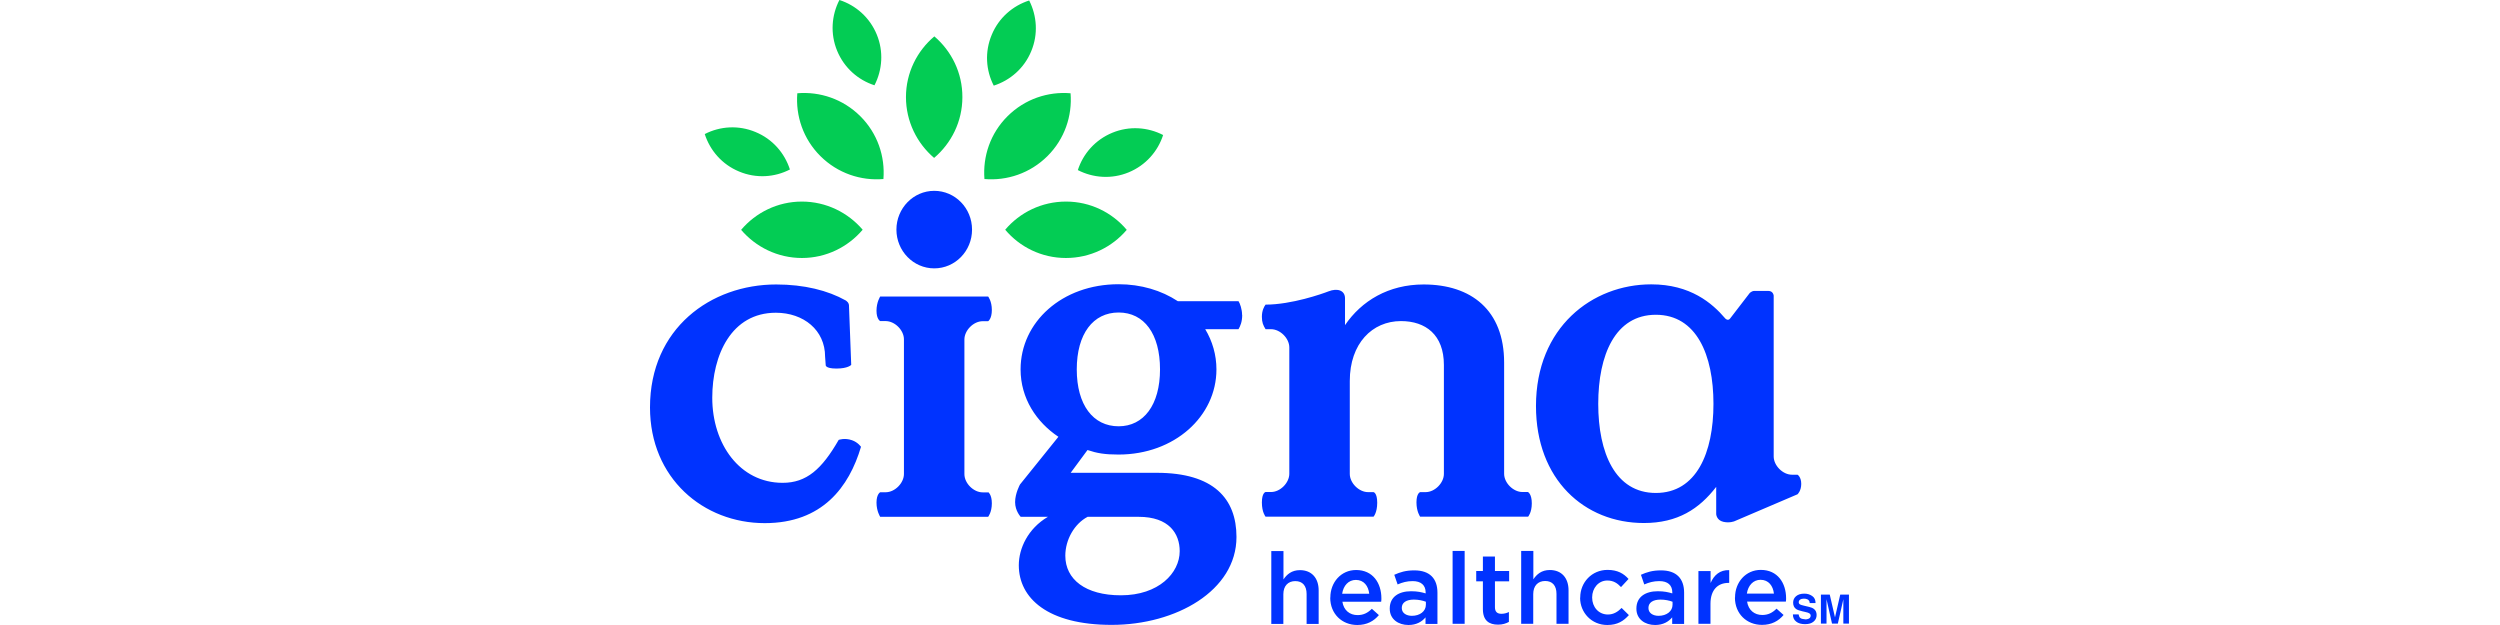 <svg width="400" height="100" viewBox="0 0 400 100" fill="none" xmlns="http://www.w3.org/2000/svg">
<path d="M136.328 70.439C137.263 70.763 137.76 71.489 137.76 71.489C135.851 77.92 131.576 83.702 122.359 83.702C112.55 83.702 104 76.527 104 65.191C104 52.538 113.733 45.515 124.191 45.515C128.656 45.515 132.454 46.469 135.317 48.073C135.317 48.073 135.527 48.206 135.66 48.378C135.794 48.55 135.832 48.798 135.832 48.798L136.195 58.378C136.195 58.378 135.698 58.969 133.828 58.969C131.958 58.969 132.111 58.378 132.111 58.378L132.015 57.061C132.015 52.825 128.58 50.038 124.134 50.038C117.034 50.038 113.962 56.775 113.962 63.645C113.962 71.031 118.351 77.252 125.221 77.252C129.038 77.252 131.481 75.096 134.191 70.382C134.191 70.382 135.145 70.019 136.328 70.439ZM287.588 75.954H286.71C285.24 75.954 283.79 74.485 283.79 73.034V47.309C283.79 47.309 283.733 46.546 282.931 46.546H280.698C280.26 46.546 279.935 46.908 279.935 46.908L276.824 50.954C276.462 51.431 276.042 50.954 276.042 50.954C273.962 48.511 270.469 45.496 264.191 45.496C254.763 45.496 245.756 52.367 245.756 64.962C245.756 76.737 253.504 83.683 263.027 83.683C268.447 83.683 271.882 81.412 274.592 77.901V82.252C274.592 82.252 274.63 83.244 275.737 83.492C276.748 83.722 277.511 83.397 277.511 83.397L287.607 79.084C287.607 79.084 288.198 78.55 288.198 77.424C288.198 76.298 287.607 75.954 287.607 75.954M264.935 78.874C258.428 78.874 255.718 72.443 255.718 64.618C255.718 56.794 258.428 50.363 264.935 50.363C271.443 50.363 274.153 56.794 274.153 64.618C274.153 72.443 271.443 78.874 264.935 78.874ZM158.103 78.74C158.103 78.74 158.695 79.103 158.695 80.534C158.695 81.966 158.103 82.691 158.103 82.691H140.832C140.832 82.691 140.24 81.794 140.24 80.42C140.24 79.046 140.832 78.76 140.832 78.76H141.71C143.179 78.76 144.63 77.29 144.63 75.84V54.294C144.63 52.825 143.16 51.374 141.71 51.374H140.832C140.832 51.374 140.24 51.088 140.24 49.714C140.24 48.34 140.832 47.443 140.832 47.443H158.103C158.103 47.443 158.695 48.168 158.695 49.599C158.695 51.031 158.103 51.393 158.103 51.393H157.225C155.756 51.393 154.305 52.863 154.305 54.313V75.859C154.305 77.328 155.775 78.779 157.225 78.779H158.103M149.477 30.534C152.817 30.534 155.527 33.302 155.527 36.737C155.527 40.172 152.817 42.939 149.477 42.939C146.137 42.939 143.427 40.153 143.427 36.737C143.427 33.321 146.137 30.534 149.477 30.534ZM203.427 88.168H205.355V92.71C205.889 91.909 206.672 91.222 207.989 91.222C209.878 91.222 210.985 92.5 210.985 94.466V99.828H209.057V95.038C209.057 93.722 208.408 92.977 207.244 92.977C206.08 92.977 205.336 93.76 205.336 95.076V99.828H203.408V88.168H203.427ZM212.855 95.63V95.592C212.855 93.187 214.553 91.202 216.977 91.202C219.668 91.202 221.023 93.302 221.023 95.744C221.023 95.916 221.023 96.088 220.985 96.279H214.782C214.992 97.653 215.966 98.416 217.206 98.416C218.141 98.416 218.828 98.073 219.496 97.405L220.622 98.416C219.821 99.37 218.714 100 217.168 100C214.725 100 212.836 98.225 212.836 95.63M219.076 95C218.943 93.76 218.218 92.786 216.939 92.786C215.756 92.786 214.935 93.702 214.744 95H219.076ZM228.084 99.809V98.779C227.511 99.466 226.634 100 225.355 100C223.752 100 222.359 99.084 222.359 97.405V97.367C222.359 95.496 223.809 94.599 225.775 94.599C226.805 94.599 227.454 94.752 228.103 94.943V94.79C228.103 93.626 227.359 92.977 226.023 92.977C225.088 92.977 224.382 93.187 223.618 93.511L223.084 91.966C224.019 91.546 224.916 91.26 226.29 91.26C228.771 91.26 229.992 92.576 229.992 94.828V99.828H228.084V99.809ZM228.141 96.279C227.645 96.088 226.958 95.935 226.214 95.935C224.992 95.935 224.286 96.431 224.286 97.252V97.29C224.286 98.092 225.011 98.531 225.908 98.531C227.187 98.531 228.141 97.805 228.141 96.756V96.279ZM232.416 88.149H234.344V99.809H232.416V88.149ZM237.263 97.462V93.015H236.195V91.355H237.263V89.046H239.191V91.355H241.462V93.015H239.191V97.157C239.191 97.901 239.573 98.206 240.221 98.206C240.66 98.206 241.042 98.111 241.424 97.92V99.504C240.947 99.771 240.393 99.943 239.687 99.943C238.275 99.943 237.263 99.313 237.263 97.462ZM243.408 88.149H245.336V92.691C245.87 91.889 246.653 91.202 247.969 91.202C249.859 91.202 250.966 92.481 250.966 94.447V99.809H249.038V95.019C249.038 93.702 248.389 92.958 247.225 92.958C246.061 92.958 245.317 93.74 245.317 95.057V99.809H243.389V88.149H243.408ZM252.836 95.63V95.592C252.836 93.187 254.687 91.183 257.206 91.183C258.809 91.183 259.802 91.775 260.565 92.634L259.363 93.931C258.771 93.302 258.141 92.882 257.168 92.882C255.756 92.882 254.744 94.103 254.744 95.573V95.611C254.744 97.118 255.775 98.321 257.263 98.321C258.179 98.321 258.847 97.882 259.458 97.271L260.622 98.416C259.782 99.351 258.809 100 257.168 100C254.668 100 252.817 98.034 252.817 95.649M267.55 99.809V98.779C266.977 99.466 266.099 100 264.821 100C263.218 100 261.824 99.084 261.824 97.405V97.367C261.824 95.496 263.275 94.599 265.24 94.599C266.271 94.599 266.92 94.752 267.569 94.943V94.79C267.569 93.626 266.844 92.977 265.489 92.977C264.553 92.977 263.847 93.187 263.084 93.511L262.55 91.966C263.485 91.546 264.382 91.26 265.756 91.26C268.237 91.26 269.458 92.576 269.458 94.828V99.828H267.55V99.809ZM267.607 96.279C267.111 96.088 266.424 95.935 265.679 95.935C264.458 95.935 263.752 96.431 263.752 97.252V97.29C263.752 98.092 264.477 98.531 265.374 98.531C266.653 98.531 267.607 97.805 267.607 96.756V96.279ZM271.767 91.374H273.695V93.282C274.229 92.023 275.202 91.164 276.672 91.222V93.263H276.557C274.859 93.263 273.676 94.37 273.676 96.603V99.809H271.748V91.374H271.767ZM277.607 95.611V95.573C277.607 93.168 279.305 91.183 281.729 91.183C284.42 91.183 285.775 93.282 285.775 95.725C285.775 95.897 285.775 96.069 285.737 96.26H279.534C279.744 97.634 280.718 98.397 281.958 98.397C282.893 98.397 283.58 98.053 284.248 97.386L285.374 98.397C284.573 99.351 283.466 99.981 281.92 99.981C279.477 99.981 277.588 98.206 277.588 95.611M283.828 94.981C283.695 93.74 282.969 92.767 281.691 92.767C280.508 92.767 279.687 93.683 279.496 94.981H283.828ZM244.496 78.74C244.496 78.74 245.088 79.046 245.088 80.534C245.088 82.023 244.496 82.672 244.496 82.672H227.225C227.225 82.672 226.634 81.87 226.634 80.382C226.634 78.893 227.225 78.74 227.225 78.74H228.103C229.573 78.74 231.023 77.271 231.023 75.821V58.397C231.023 53.569 228.103 51.374 224.153 51.374C219.553 51.374 215.966 54.962 215.966 60.954V75.821C215.966 77.29 217.435 78.74 218.886 78.74H219.763C219.763 78.74 220.355 78.836 220.355 80.439C220.355 82.042 219.763 82.672 219.763 82.672H202.492C202.492 82.672 201.901 81.985 201.901 80.401C201.901 78.817 202.492 78.722 202.492 78.722H203.37C204.84 78.722 206.29 77.252 206.29 75.802V55.592C206.29 54.122 204.821 52.672 203.37 52.672H202.492C202.111 52.061 201.901 51.584 201.901 50.687C201.901 49.676 202.263 49.046 202.492 48.74C206.653 48.74 211.576 47.004 212.55 46.622C214 46.05 215.202 46.469 215.202 47.729C215.202 48.187 215.202 52.023 215.202 52.023C217.836 48.149 222.149 45.515 227.779 45.515C235.393 45.515 240.66 49.618 240.66 58.015V75.802C240.66 77.271 242.13 78.722 243.58 78.722H244.458L244.496 78.74ZM198.733 50.382C198.733 49.504 198.408 48.55 198.16 48.187H188.447C185.832 46.469 182.569 45.477 178.962 45.477C169.935 45.477 163.294 51.527 163.294 59.103C163.294 63.76 165.851 67.557 169.344 69.886L163.198 77.519C163.198 77.519 162.416 78.931 162.416 80.344C162.416 81.756 163.313 82.691 163.313 82.691H167.664C164.458 84.58 163.008 87.748 163.008 90.439C163.008 95.687 167.607 99.981 177.874 99.981C188.141 99.981 197.836 94.523 197.836 85.916C197.836 79.79 194.191 75.649 185.088 75.649H171.309L174 72.004C175.527 72.519 176.767 72.729 178.962 72.729C187.931 72.729 194.63 66.603 194.63 59.103C194.63 56.775 193.981 54.58 192.836 52.672H198.16C198.447 52.176 198.752 51.508 198.752 50.382M174.019 82.691H182.187C187.073 82.691 188.752 85.401 188.752 88.187C188.752 91.68 185.393 95.248 179.344 95.248C173.656 95.248 170.45 92.691 170.45 88.912C170.45 86.355 171.901 83.798 174.019 82.691ZM178.981 68.206C174.897 68.206 172.282 64.79 172.282 59.103C172.282 53.416 174.897 50 178.981 50C183.065 50 185.603 53.416 185.603 59.103C185.603 64.79 182.989 68.206 178.981 68.206ZM288.752 99.103C288.981 99.103 289.172 99.084 289.305 99.027C289.573 98.931 289.706 98.76 289.706 98.492C289.706 98.34 289.63 98.225 289.496 98.13C289.363 98.053 289.153 97.977 288.866 97.92L288.37 97.805C287.893 97.691 287.55 97.576 287.378 97.443C287.073 97.233 286.901 96.889 286.901 96.431C286.901 96.011 287.053 95.668 287.359 95.401C287.664 95.134 288.103 94.981 288.695 94.981C289.191 94.981 289.592 95.115 289.954 95.363C290.317 95.611 290.489 95.993 290.489 96.489H289.553C289.553 96.202 289.42 96.011 289.191 95.897C289.038 95.821 288.847 95.782 288.618 95.782C288.37 95.782 288.16 95.84 288.027 95.935C287.874 96.031 287.798 96.183 287.798 96.355C287.798 96.527 287.874 96.641 288.027 96.718C288.122 96.775 288.313 96.832 288.637 96.909L289.439 97.099C289.782 97.176 290.05 97.29 290.24 97.443C290.508 97.653 290.66 97.977 290.66 98.397C290.66 98.817 290.508 99.18 290.183 99.447C289.859 99.733 289.401 99.867 288.809 99.867C288.218 99.867 287.721 99.733 287.378 99.447C287.034 99.18 286.863 98.798 286.863 98.302H287.779C287.817 98.511 287.874 98.664 287.95 98.779C288.103 98.969 288.37 99.065 288.752 99.065V99.103ZM292.244 99.771H291.347V95.134H292.76L293.599 98.779L294.439 95.134H295.832V99.771H294.935V96.641C294.935 96.641 294.935 96.431 294.935 96.26C294.935 96.088 294.935 95.973 294.935 95.878L294.057 99.771H293.122L292.244 95.878C292.244 95.878 292.244 96.088 292.244 96.26C292.244 96.431 292.244 96.546 292.244 96.641V99.771Z" fill="#0033FF"/>
<path fill-rule="evenodd" clip-rule="evenodd" d="M144.954 15.534C144.954 11.641 146.729 8.149 149.496 5.821C152.244 8.168 154 11.66 153.981 15.553C153.981 19.447 152.206 22.939 149.458 25.267C146.71 22.92 144.954 19.427 144.954 15.534ZM158.676 5.573C157.531 8.302 157.74 11.259 159 13.702C161.614 12.863 163.866 10.935 164.992 8.206C166.137 5.477 165.908 2.519 164.668 0.076C162.053 0.916 159.802 2.844 158.676 5.573ZM133.943 8.13C135.069 10.859 137.302 12.805 139.916 13.645C141.176 11.202 141.405 8.244 140.279 5.515C139.153 2.786 136.92 0.84 134.305 0C133.046 2.443 132.817 5.401 133.943 8.13ZM118.256 27.443C120.985 28.588 123.943 28.378 126.385 27.118C125.546 24.504 123.618 22.252 120.889 21.126C118.16 19.981 115.202 20.191 112.76 21.45C113.599 24.065 115.527 26.317 118.256 27.443ZM177.969 21.241C175.24 22.366 173.294 24.599 172.454 27.214C174.897 28.473 177.855 28.702 180.584 27.576C183.313 26.45 185.26 24.218 186.099 21.603C183.656 20.343 180.698 20.114 177.969 21.241ZM170.565 32.252C166.672 32.252 163.179 33.989 160.832 36.756C163.16 39.523 166.653 41.279 170.546 41.279C174.439 41.279 177.931 39.542 180.279 36.775C177.95 34.008 174.458 32.252 170.565 32.252ZM161.214 18.588C158.447 21.336 157.225 25.038 157.511 28.645C161.118 28.95 164.821 27.729 167.588 24.981C170.355 22.233 171.576 18.53 171.29 14.924C167.683 14.618 163.981 15.84 161.214 18.588ZM128.294 32.252C124.401 32.252 120.908 34.027 118.58 36.775C120.927 39.523 124.42 41.279 128.313 41.279C132.206 41.279 135.698 39.504 138.027 36.756C135.679 34.008 132.187 32.252 128.294 32.252ZM137.645 18.588C134.878 15.84 131.176 14.618 127.569 14.924C127.282 18.53 128.504 22.233 131.271 24.981C134.038 27.729 137.74 28.95 141.347 28.645C141.634 25.038 140.412 21.336 137.645 18.588Z" fill="#03CC54"/>
</svg>
